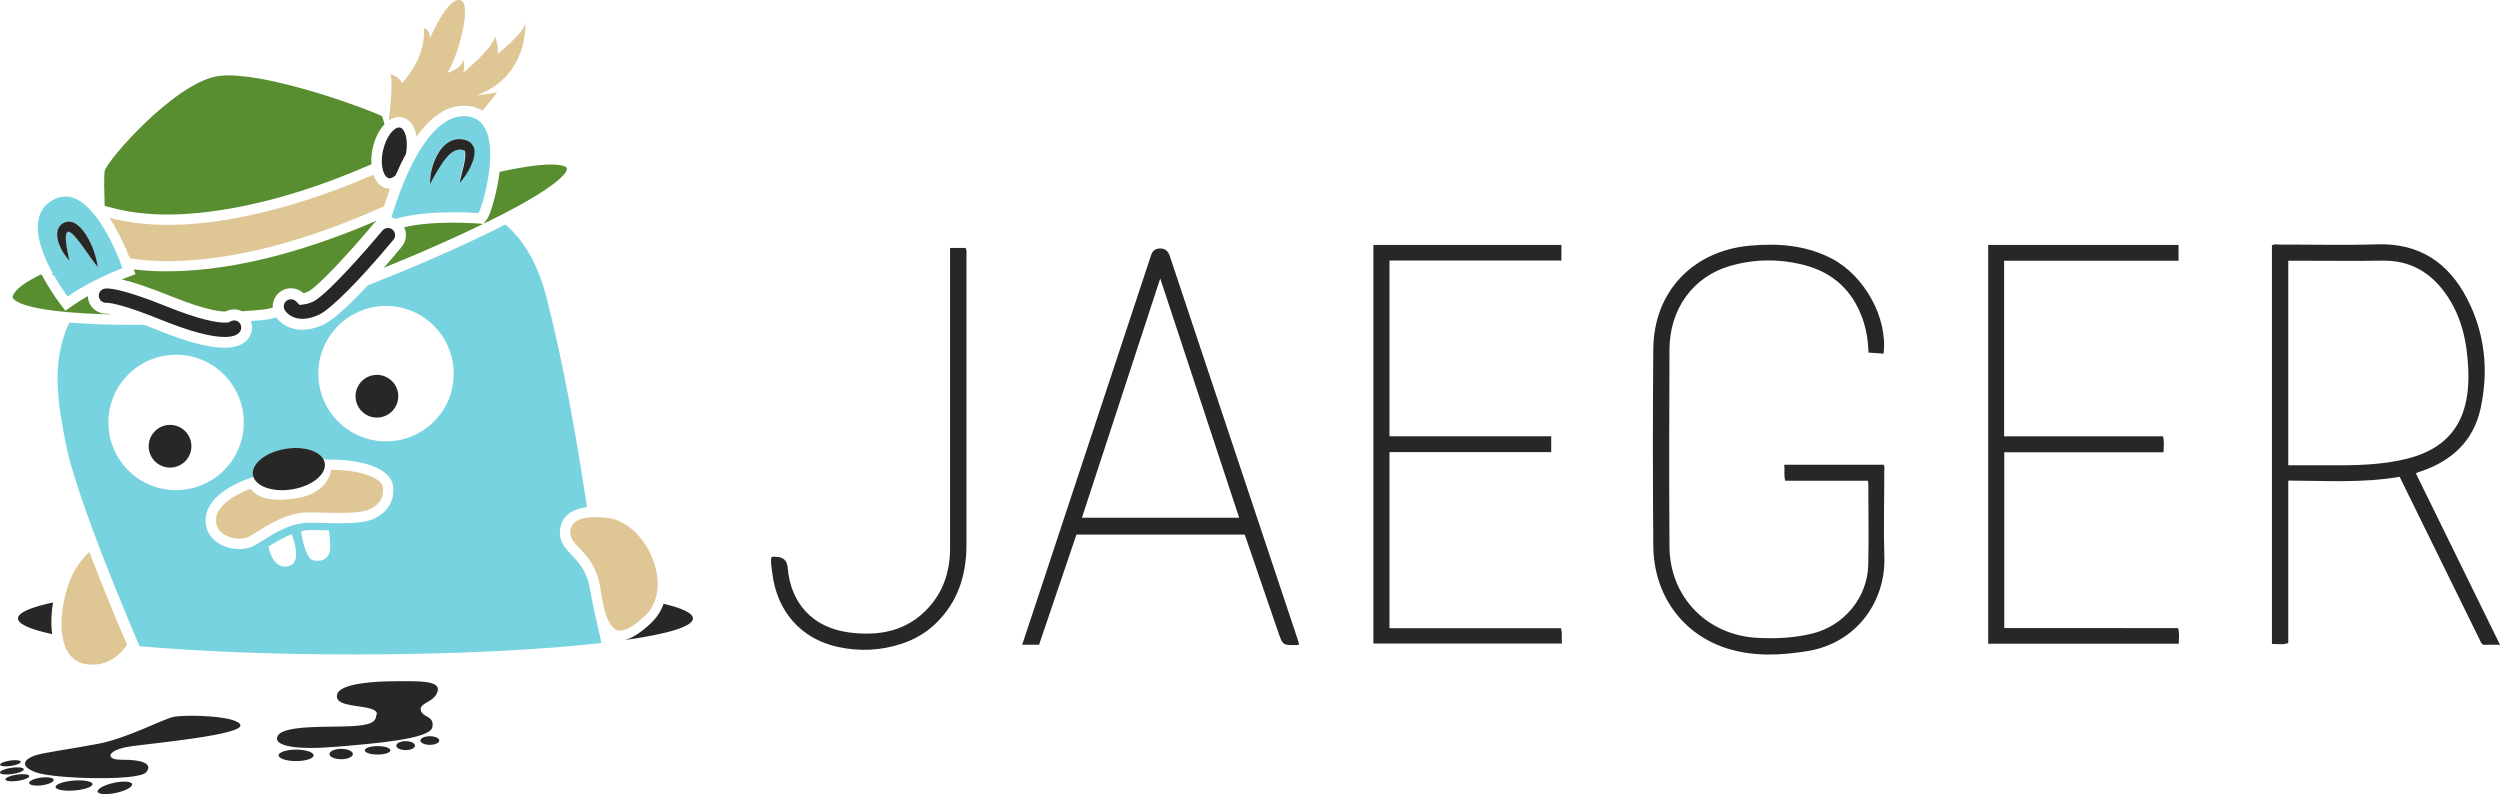 <?xml version="1.0" encoding="UTF-8"?>
<svg id="Layer_1" xmlns="http://www.w3.org/2000/svg" version="1.1" viewBox="0 0 188.884 60">
  <!-- Generator: Adobe Illustrator 29.4.0, SVG Export Plug-In . SVG Version: 2.1.0 Build 152)  -->
  <path d="M35.075,11.357s0,.006,0,0q.006.006,0,0t0,0,0,0" fill="#231f20"/>
  <path d="M6.658,22.578c-.012-.071-.018-.142-.018-.208-.368.208-.742.439-1.086.676l-.617.427-.451-.599c-.136-.178-.765-1.032-1.353-2.154-1.092.516-1.946,1.08-2.154,1.614-.042.101-.024.154.018.214.178.261,1.234,1.062,7.417,1.205-.178-.036-.279-.047-.32-.053-.688.042-1.311-.433-1.436-1.121h0ZM10.112,20.353l.125.362-.706.267c-.006,0-.125.047-.326.131.908.214,2.136.629,3.673,1.252,2.819,1.139,3.898,1.181,4.165,1.169.386-.202.849-.214,1.246-.018.73-.047,1.299-.095,1.644-.131.154-.018.386-.065.676-.142-.03-.487.196-.973.635-1.252.54-.344,1.234-.261,1.679.16.071-.012.184-.042.356-.119.676-.32,3.115-2.925,4.972-5.156.065-.077.136-.148.22-.214-4.237,1.834-10.159,3.833-15.796,3.833-.902.012-1.762-.042-2.563-.142h0ZM27.895,12.484l.166-.071c-.024-.38.006-.789.101-1.222.166-.748.493-1.383.89-1.804-.077-.285-.142-.498-.184-.605-.854-.457-7.922-3.086-11.606-3.086-.368,0-.688.03-.955.083-3.264.665-8.224,6.343-8.402,7.15-.053.35-.036,1.442,0,2.623l.558.148c1.258.338,2.682.51,4.231.51,2.498-.006,7.779-.493,15.202-3.726h0ZM42.807,12.668c-.03-.042-.237-.237-1.163-.237-1.009,0-2.427.231-3.898.552-.024.22-.059.433-.095.653-.208,1.222-.599,2.569-.86,2.931l-.249.338c1.11-.54,2.106-1.056,2.943-1.525,2.925-1.644,3.293-2.362,3.335-2.54.03-.125,0-.16-.012-.172h0ZM34.25,16.822c-1.092,0-2.534.065-3.715.344.225.469.172,1.044-.178,1.472-.445.54-.902,1.068-1.365,1.596,1.068-.433,2.13-.878,3.186-1.335,1.578-.682,3.032-1.353,4.326-1.982l-.421-.036c-.006.006-.777-.059-1.834-.059h0Z" fill="#588e2f"/>
  <path d="M35.075,11.357s-.006,0,0,0q-.006,0,0,0M35.093,11.363l-.012-.006h-.006c.006.006.012.006.018.006" fill="#78d3e0"/>
  <path d="M44.616,44.746c0-.012-.006-.024-.006-.03-.208-1.507-.849-2.184-1.412-2.777-.528-.558-1.027-1.08-.866-2.041.148-.89.854-1.436,2.012-1.578-.7-4.747-1.733-10.74-3.056-15.849-.659-2.552-1.709-4.326-3.109-5.507-1.602.819-3.537,1.721-5.69,2.658-1.555.676-3.163,1.335-4.694,1.934-1.228,1.317-2.575,2.623-3.4,2.991-.587.261-1.11.368-1.561.368-.979,0-1.644-.493-1.964-.932-.374.101-.671.16-.872.184-.243.024-.599.053-1.044.089.172.445.101.973-.225,1.365-.362.433-.943.653-1.768.653-1.187,0-2.872-.451-5.127-1.365-.303-.125-.611-.243-.914-.362h-.516c-2.154,0-3.839-.065-5.162-.178-1.448,2.997-.819,6.314-.291,9.061.504,2.629,2.267,7.304,3.898,11.328.605,1.489,1.193,2.89,1.691,4.065,4.421.392,10.087.623,16.264.623,7.352,0,13.974-.332,18.638-.866-.32-1.389-.748-3.335-.825-3.833h0ZM8.189,31.917c0-2.824,2.29-5.115,5.115-5.115s5.115,2.29,5.115,5.115c0,1.406-.57,2.682-1.489,3.608-.309.309-.659.582-1.038.801-.76.445-1.644.706-2.587.706-2.824.006-5.115-2.29-5.115-5.115h0ZM21.861,42.752c-1.08.32-1.466-.92-1.584-1.454l.024-.012c.504-.314,1.086-.676,1.739-.926.077.208.196.558.267.926.125.617.113,1.299-.445,1.466h0ZM23.611,42.313c-.267-.101-.469-.546-.617-1.032-.125-.415-.208-.854-.249-1.145.131-.03.255-.053.386-.071.065-.006.202-.018.493-.018.267,0,.587.006.926.018.095,0,.196.006.303.006.024.231.059.57.095,1.062.006.047.006.095.006.142.018,1.24-1.062,1.145-1.341,1.038ZM28.216,39.204c-.522.231-1.288.332-2.569.332-.433,0-.878-.012-1.276-.024-.344-.006-.665-.018-.932-.018-.249,0-.427.006-.534.024-1.205.16-2.201.783-3.002,1.288-.231.148-.457.285-.665.398-.332.184-.736.279-1.175.279-.813,0-1.572-.32-2.041-.849-.386-.445-.552-.997-.469-1.596.243-1.81,2.83-2.735,3.121-2.836l.475-.16c-.018-.047-.03-.095-.036-.142-.142-.843.961-1.727,2.463-1.976.065-.012.131-.018.202-.03,1.24-.154,2.332.19,2.67.825l.576.006c1.317.012,2.403.19,3.228.528.831.338,1.341.831,1.43,1.389.19,1.11-.362,2.071-1.466,2.563h0ZM29.165,33.347c-2.824,0-5.115-2.29-5.115-5.115s2.29-5.115,5.115-5.115,5.115,2.29,5.115,5.115c.006,2.824-2.284,5.115-5.115,5.115h0ZM9.251,20.258s-.059-.178-.172-.469c-.071-.178-.142-.35-.214-.522-.036-.089-.077-.172-.113-.261-.042-.095-.089-.196-.131-.291-.03-.059-.053-.119-.083-.178-.053-.107-.101-.214-.154-.32-.012-.018-.018-.042-.03-.059l-.16-.303c-.184-.338-.386-.682-.599-1.009-.724-1.08-1.638-2.006-2.658-2-.32,0-.659.089-.997.297-1.899,1.133-.926,3.738.042,5.501l.071.125c.534.955,1.05,1.632,1.05,1.632,1.798-1.246,4.148-2.142,4.148-2.142h0ZM4.611,18.786c-.077-.154-.148-.32-.208-.516-.053-.196-.107-.415-.083-.682.012-.136.047-.285.136-.433s.243-.279.398-.344l.03-.012.018-.006.053-.018.036-.012.036-.012c.012-.006.053-.006.083-.012.03,0,.059-.006.095-.006h.047l.036.006c.047.006.089.018.136.024.166.047.297.131.409.208.22.166.374.35.51.534.136.184.249.374.35.558.196.368.344.73.445,1.044.101.314.166.582.202.771.018.095.03.172.036.225l.012.077-.19-.237c-.119-.154-.279-.374-.463-.635-.184-.261-.398-.564-.623-.878-.113-.154-.237-.309-.362-.457-.125-.142-.255-.285-.38-.38-.059-.047-.119-.077-.154-.089-.006,0-.012,0-.024-.006h-.006.018s.018-.006.006-.006l-.042.006-.024.006c-.03.012-.047.018-.071.042-.024.024-.047.077-.065.136-.036.131-.036.303-.03.469.012.166.036.332.059.487.053.309.107.576.142.76.036.19.059.297.059.297,0,0-.018-.018-.053-.059s-.089-.095-.142-.172c-.172-.208-.314-.433-.433-.676h0ZM34.25,16.039c1.098,0,1.899.065,1.899.065.344-.487,2.35-7.328-1.104-7.328-2.284,0-3.964,3.436-4.842,5.774-.077.202-.148.398-.208.576-.077.22-.148.433-.22.653-.071.214-.136.427-.196.641.113.024.22.059.32.113,1.329-.398,3.05-.493,4.349-.493ZM32.482,13.808c0-.059,0-.142.012-.249.018-.214.059-.516.148-.872.095-.356.243-.765.504-1.181.131-.208.291-.409.504-.593s.487-.332.801-.392c.077-.012.16-.018.237-.018.077.006.16.006.231.018.077.018.154.024.22.047l.107.036.053.018h.012l.036.018.012.006.018.012c.012,0,.202.119.249.196l.047.065.036.065c.03.047.047.089.059.131.059.178.065.332.053.469-.024.273-.095.498-.172.7-.077.202-.166.386-.255.546-.142.261-.309.504-.493.736-.131.166-.22.255-.22.255,0,0,.03-.119.077-.32s.125-.493.208-.831c.042-.166.077-.35.113-.54.03-.184.053-.386.042-.552-.006-.083-.024-.16-.042-.196-.006-.012-.006-.018-.012-.018l-.006-.006-.03-.012-.101-.024c-.042-.012-.083-.012-.125-.024-.042-.006-.077,0-.119-.006-.042.006-.077.006-.119.012-.154.024-.309.101-.457.208-.148.113-.291.255-.421.403-.255.309-.469.647-.647.949-.178.297-.32.558-.421.742-.101.184-.16.291-.16.291,0,0,.018-.036.018-.089h0Z" fill="#78d3e0"/>
  <path d="M49.322,42.254c-.706-1.822-2.201-3.109-3.637-3.139l-.053-.006s-.279-.042-.653-.042c-.783,0-1.745.166-1.875.961-.095.552.148.837.659,1.371.582.611,1.383,1.454,1.626,3.21.273,2.012.765,3.032,1.46,3.032.326,0,.914-.196,1.893-1.121,1.205-1.133,1.092-2.949.582-4.266h0ZM5.774,42.871c-.89,1.383-1.626,4.599-.7,6.296.386.706,1.003,1.05,1.893,1.05,1.199,0,2.047-.653,2.635-1.501-.676-1.567-1.792-4.219-2.848-7.008-.285.243-.617.611-.979,1.163ZM29.201,14.223c-.463-.101-.801-.481-.991-1.021-2.967,1.294-9.47,3.786-15.511,3.786-1.531,0-3.032-.16-4.438-.54.154.231.297.469.433.712.522.92.902,1.828,1.116,2.362.73.113,1.685.208,2.86.208,3.471,0,8.895-.795,16.336-4.142.142-.451.297-.896.463-1.335-.018,0-.03.006-.047.006-.065-.012-.142-.024-.22-.036h0ZM37.603,4.076c.095-.599-.231-1.383-.231-1.383.095.783-2.397,2.813-2.397,2.813.184-.368.047-1.015.047-1.015-.136.736-1.246,1.015-1.246,1.015.694-.831,1.982-5.21,1.015-5.489-.967-.279-2.302,2.86-2.302,2.86-.047-.736-.463-.736-.463-.736.184,2.302-1.661,4.148-1.661,4.148-.136-.463-.878-.694-.878-.694.237.51-.036,2.848-.113,3.513.243-.172.504-.267.771-.267.077,0,.16.006.237.024.576.125.961.682,1.098,1.448,1.098-1.543,2.29-2.32,3.572-2.32.54,0,1.015.125,1.406.374.676-.819,1.104-1.388,1.104-1.388-.504.095-1.567.231-1.567.231,4.011-1.478,3.691-5.489,3.691-5.489-.006.694-2.083,2.356-2.083,2.356ZM25.017,35.495s-.154,1.792-2.67,2.16c-.475.071-.884.101-1.24.101-1.341,0-1.869-.439-2.178-.825,0,0-2.415.813-2.599,2.201-.136,1.032.86,1.567,1.739,1.567.297,0,.582-.059.801-.184.878-.487,2.19-1.543,3.94-1.774.16-.024.38-.03.635-.03.599,0,1.418.042,2.207.042.902,0,1.768-.047,2.249-.267,1.086-.487,1.086-1.311,1.015-1.727-.077-.457-1.181-1.24-3.898-1.264h0Z" fill="#dec795"/>
  <path d="M22.371,56.637c-.73,0-1.323.196-1.323.433s.593.433,1.323.433,1.323-.196,1.323-.433-.593-.433-1.323-.433ZM8.599,59.147c-.718.154-1.264.451-1.222.665.047.208.665.249,1.383.095s1.264-.451,1.222-.665c-.047-.208-.665-.255-1.383-.095ZM5.566,58.975c-.771.059-1.383.279-1.365.487s.653.326,1.424.261c.771-.059,1.383-.279,1.365-.487-.018-.202-.653-.32-1.424-.261ZM13.09,54.169c-.878.202-3.453,1.602-5.679,2.029s-4.154.653-4.83.902-1.199.754.125,1.252c1.329.498,7.755.676,8.331,0s-.398-.967-1.804-.949c-1.003.012-.878-.338-.878-.374,0,0,.065-.439,1.602-.653s8.331-.849,8.206-1.578c-.119-.73-4.195-.831-5.073-.629h0ZM25.356,56.424c2.955-.249,7.132-.576,7.31-1.478s-.777-.724-.878-1.299,1.05-.576,1.276-1.424-1.555-.754-3.127-.754-4.207.148-4.456.973,1.199.825,2.225,1.027c1.027.202.724.576.724.576-.047.528-.451.754-1.976.825-1.525.077-4.978-.101-5.453.7s1.4,1.104,4.355.854h0ZM1.276,58.524c-.498.071-.884.237-.866.368.018.131.439.178.932.107.498-.071.884-.237.866-.368-.018-.131-.439-.178-.932-.107ZM3.941,47.909c-.119-.854-.047-1.721.065-2.391-1.691.362-2.646.771-2.646,1.205,0,.427.932.831,2.581,1.187ZM.819,57.872c.433-.065.765-.208.754-.32-.018-.113-.38-.154-.813-.089s-.771.208-.754.32c.018.113.38.154.813.089ZM3.092,58.75c-.516.071-.914.255-.89.415.024.16.457.237.967.166.516-.071.914-.255.89-.415s-.457-.231-.967-.166ZM25.777,56.578c-.487,0-.884.178-.884.392,0,.22.398.392.884.392s.884-.178.884-.392-.398-.392-.884-.392ZM.932,58.483c.498-.071.884-.237.866-.368s-.433-.178-.932-.107c-.498.071-.884.237-.866.368.018.131.433.178.932.107ZM32.476,55.623c.393,0,.712.146.712.326s-.319.326-.712.326-.712-.146-.712-.326.319-.326.712-.326ZM50.141,45.618c-.024.071-.053.136-.083.208-.202.475-.493.896-.866,1.246-.748.706-1.4,1.133-1.988,1.288,3.228-.457,5.15-1.021,5.15-1.632,0-.398-.795-.777-2.213-1.11ZM28.53,56.37c-.534,0-.967.142-.967.32s.433.32.967.32.967-.142.967-.32-.433-.32-.967-.32ZM30.648,55.997c-.392,0-.706.148-.706.338,0,.184.314.338.706.338.386,0,.706-.148.706-.338s-.314-.338-.706-.338ZM35.722,10.989l-.036-.065-.053-.065c-.047-.077-.237-.196-.249-.196l-.018-.012-.012-.006-.036-.018h-.012l-.053-.018-.107-.036c-.071-.024-.148-.036-.22-.047-.077-.012-.154-.012-.231-.018-.077,0-.16.006-.237.018-.314.053-.593.208-.801.392-.214.178-.374.386-.504.593-.261.415-.403.825-.504,1.181-.095.356-.136.659-.148.872-.012.107-.012.19-.012.249v.089s.059-.107.16-.291c.101-.184.243-.445.421-.742s.392-.641.647-.943c.131-.154.267-.297.421-.403.148-.107.303-.184.457-.208.042-.006.077-.006.119-.012.042.006.077,0,.119.006.042.012.083.012.125.024l.101.024.03.012-.006-.006h.006s0,.006.006.006h.006l.012.006h-.012c.006.006.012.012.012.018.024.036.036.113.042.196.012.172-.012.368-.042.552-.03.19-.071.368-.113.54-.077.338-.154.623-.208.831-.053.202-.077.32-.077.32,0,0,.089-.089.22-.255.184-.231.35-.475.493-.736.089-.16.178-.344.255-.546s.148-.427.172-.7c.006-.136.006-.291-.053-.469-.036-.047-.053-.095-.077-.136h0ZM3.982,20.643v.125h.071l-.071-.125ZM4.611,18.786c.119.243.267.469.433.682.059.077.113.136.142.172.036.042.053.059.053.059,0,0-.018-.113-.059-.297-.036-.19-.089-.451-.142-.76-.024-.154-.047-.32-.059-.487-.012-.166-.012-.338.03-.469.018-.065.042-.113.065-.136s.042-.03.071-.042l.024-.006.042-.006c.012,0-.006.006-.006.006-.006.006-.012.006-.018,0h.006c.006.006.012.006.024.006.036.012.095.047.154.089.125.089.255.231.38.38s.243.303.362.457c.231.309.439.617.623.878s.344.481.463.635.19.237.19.237l-.012-.077c-.006-.053-.018-.131-.036-.225-.036-.19-.095-.457-.202-.771-.101-.314-.243-.671-.445-1.044-.101-.184-.214-.374-.35-.558s-.297-.368-.51-.534c-.113-.083-.243-.16-.409-.208-.047-.012-.089-.018-.136-.024l-.036-.006h-.047c-.03,0-.059,0-.095.006-.03,0-.071.006-.083.012l-.036.012-.036.012-.053.018-.018.006-.03.012c-.16.065-.314.196-.398.344-.089.148-.125.303-.136.433-.024.267.03.487.083.682.059.184.131.356.208.51h0ZM28.477,28.322c-.89,0-1.614.724-1.614,1.614s.724,1.614,1.614,1.614,1.614-.724,1.614-1.614-.724-1.614-1.614-1.614h0ZM14.461,33.715c0-.89-.724-1.614-1.614-1.614s-1.614.724-1.614,1.614.724,1.614,1.614,1.614,1.614-.724,1.614-1.614ZM29.04,13.149c.036.065.077.125.119.172l.006.006c.018.024.042.042.059.059.006.006.018.012.024.018.018.012.03.024.047.03.024.012.047.024.077.03.042.006.083.012.131,0,.119-.018.255-.095.386-.22.125-.291.255-.576.392-.86.125-.255.255-.51.392-.765.196-1.044-.065-1.899-.457-1.982-.024-.006-.042-.006-.065-.006-.398,0-.979.694-1.21,1.733-.172.742-.095,1.412.101,1.786h0ZM18.033,24.334c-.095-.083-.22-.125-.344-.125-.089,0-.178.024-.255.065l-.16.083-.178.012c-.036,0-.077.006-.131.006-.504,0-1.75-.16-4.397-1.228-2.919-1.181-4.076-1.353-4.504-1.353-.083,0-.131.006-.154.012-.142.024-.267.107-.35.225s-.113.261-.089.403c.047.255.273.445.528.445h.03l.059-.006.059.006c.32.03,1.359.202,4.005,1.276,2.142.866,3.762,1.305,4.818,1.305.552,0,.932-.119,1.127-.356.095-.113.136-.255.125-.398-.006-.154-.077-.285-.19-.374ZM22.846,24.091c.374,0,.783-.101,1.222-.297.908-.409,3.133-2.641,5.655-5.679.095-.113.136-.255.125-.398-.012-.142-.083-.273-.196-.368-.095-.083-.22-.125-.344-.125-.16,0-.314.071-.415.196-1.098,1.323-4.189,4.872-5.251,5.376l-.018.006c-.208.095-.398.154-.57.178l-.403.065-.297-.285c-.101-.095-.237-.148-.374-.148-.101,0-.202.03-.291.083-.119.077-.208.202-.237.338-.03.142-.006.285.071.409.036.071.427.647,1.323.647h0ZM22.08,36.973l.089-.018c.036-.006.065-.012.095-.018,1.311-.267,2.273-1.027,2.284-1.786,0-.053-.006-.107-.012-.16-.018-.101-.047-.196-.095-.285-.338-.629-1.43-.979-2.67-.825-.065.006-.136.018-.202.03-1.501.249-2.599,1.133-2.463,1.976.006.047.018.095.036.142.267.76,1.525,1.175,2.937.943h0ZM182.529,35.768c.065-.036.095-.059.125-.071.101-.036.202-.065.303-.101,2.308-.795,3.922-2.29,4.456-4.717.629-2.872.344-5.69-1.015-8.313-1.412-2.73-3.614-4.207-6.8-4.106-2.463.077-4.931.012-7.393.018-.184,0-.386-.065-.552.065v30.114c.415-.018.807.083,1.234-.071v-12.277c2.813.006,5.596.202,8.414-.285.125.255.243.487.356.724,1.905,3.875,3.809,7.755,5.714,11.63.083.166.131.362.398.344.344-.024.694-.006,1.116-.006-2.142-4.355-4.249-8.657-6.355-12.947ZM175.806,35.151c-.961-.006-1.928,0-2.919,0v-15.451h1.222c1.97,0,3.946.024,5.916-.006,1.994-.03,3.525.819,4.682,2.397,1.27,1.727,1.691,3.72,1.78,5.809.042.884-.012,1.762-.214,2.623-.558,2.338-2.172,3.566-4.391,4.13-1.994.498-4.035.516-6.076.498ZM142.363,35.668c0-.19.047-.386-.042-.558h-7.512c.047.409-.047.795.071,1.21h6.242c.018.107.036.172.036.237,0,2.041.042,4.088-.006,6.13-.059,2.48-1.857,4.622-4.272,5.192-1.347.32-2.712.386-4.088.314-3.804-.19-6.634-3.08-6.658-6.883-.03-4.967-.024-9.933,0-14.906.012-3.05,1.768-5.477,4.527-6.296,1.863-.552,3.75-.564,5.625-.089,2.19.558,3.673,1.917,4.433,4.053.291.813.421,1.661.457,2.569.38.024.742.053,1.133.077.332-2.682-1.424-5.886-3.922-7.186-1.958-1.015-4.053-1.169-6.213-.967-4.296.403-7.227,3.495-7.263,7.797-.042,4.949-.036,9.898,0,14.852.024,3.732,2.201,6.723,5.601,7.785,1.976.617,3.993.522,6.005.202,3.804-.605,5.969-3.821,5.851-7.138-.065-2.13,0-4.266-.006-6.397ZM90.401,25.402c-.671-2.017-1.347-4.035-2.017-6.052-.119-.356-.32-.576-.718-.576-.398-.006-.617.202-.718.57-.024.083-.059.166-.083.249-2.676,8.082-5.346,16.169-8.022,24.251-.534,1.608-1.068,3.216-1.614,4.866h1.276c.943-2.777,1.887-5.56,2.824-8.319h12.716c.849,2.463,1.685,4.907,2.522,7.346.35,1.021.356,1.021,1.43.997.047,0,.095-.024.16-.042-.042-.142-.077-.273-.119-.403-2.546-7.625-5.091-15.256-7.637-22.886h0ZM81.744,39.115c1.97-6.017,3.922-11.986,5.916-18.074,2.012,6.1,3.982,12.063,5.963,18.074h-11.879ZM117.934,47.464h-12.953v-13.303h12.218v-1.199h-12.218v-13.28h12.989v-1.175h-14.205v30.114h14.247c-.047-.403.042-.771-.077-1.157ZM151.43,47.452v-13.28h12.034c.012-.415.059-.795-.036-1.205h-12.01v-13.268h13.179v-1.193h-14.383v30.132h14.395c.006-.409.077-.789-.053-1.181-4.385-.006-8.746-.006-13.125-.006h0ZM72.95,18.733h-1.169v22.685c0,1.703-.481,3.24-1.638,4.504-1.626,1.78-3.732,2.154-5.987,1.863-2.735-.356-4.421-2.178-4.646-4.913q-.065-.789-.884-.801c-.119,0-.243-.059-.356.065-.053.392.03.789.083,1.193.35,2.866,2.172,4.943,4.943,5.548,1.62.356,3.246.285,4.842-.243.967-.32,1.822-.819,2.557-1.525,1.691-1.632,2.326-3.679,2.326-5.969.006-7.31,0-14.621,0-21.931-.006-.142.042-.309-.071-.475h0Z" fill="#292626"/>
</svg>